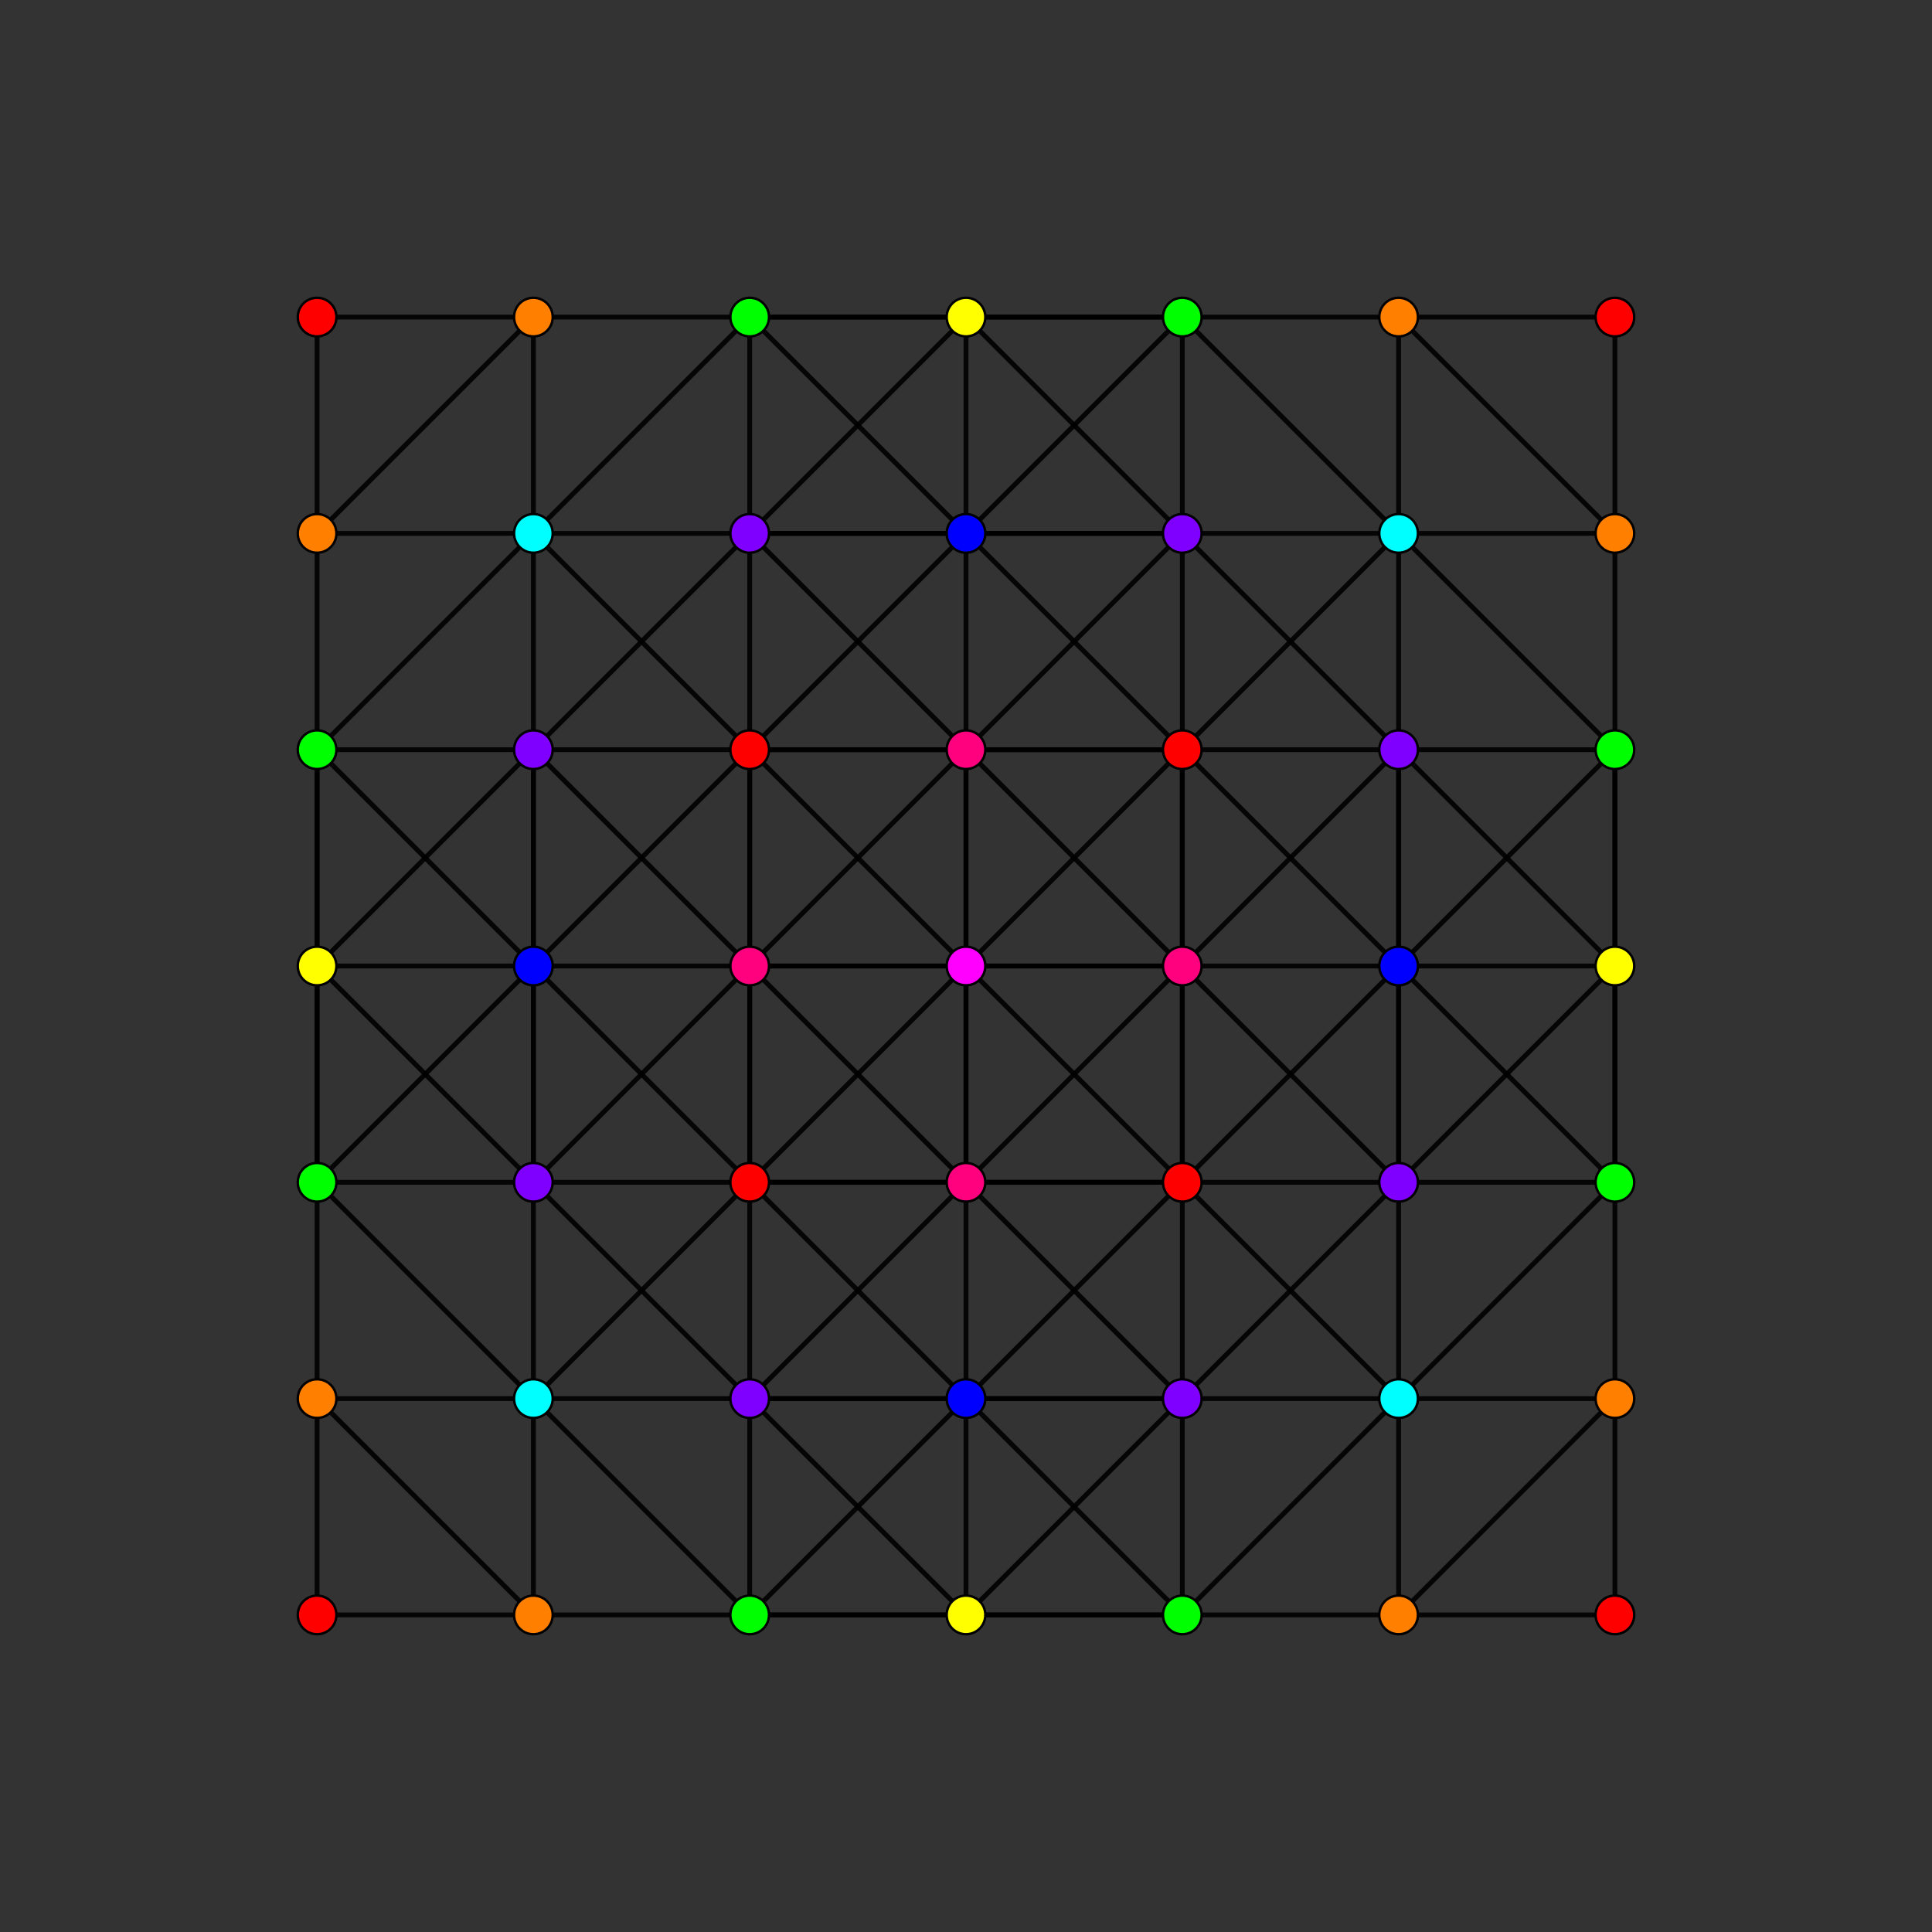 <?xml version="1.0" encoding="UTF-8" standalone="no"?>
<svg
xmlns="http://www.w3.org/2000/svg"
version="1.0"
width="1600" height="1600"
id="8-simplex_t136_A3.svg">
<rect width="100%" height="100%" fill="#333333" stroke="none"/>
<g style="stroke:#000000;stroke-width:4.0;stroke-opacity:0.90;">
<line x1="979.134" y1="979.134" x2="979.134" y2="979.134"/>
<line x1="979.134" y1="979.134" x2="979.134" y2="1158.267"/>
<line x1="979.134" y1="979.134" x2="1158.267" y2="979.134"/>
<line x1="979.134" y1="979.134" x2="800.000" y2="800.000"/>
<line x1="979.134" y1="979.134" x2="979.134" y2="620.866"/>
<line x1="979.134" y1="979.134" x2="620.866" y2="979.134"/>
<line x1="979.134" y1="1158.267" x2="979.134" y2="1158.267"/>
<line x1="979.134" y1="1158.267" x2="979.134" y2="1337.401"/>
<line x1="979.134" y1="1158.267" x2="1158.267" y2="979.134"/>
<line x1="979.134" y1="1158.267" x2="1158.267" y2="1158.267"/>
<line x1="979.134" y1="1158.267" x2="800.000" y2="979.134"/>
<line x1="979.134" y1="1158.267" x2="620.866" y2="1158.267"/>
<line x1="979.134" y1="1158.267" x2="800.000" y2="1158.267"/>
<line x1="979.134" y1="1337.401" x2="979.134" y2="1337.401"/>
<line x1="979.134" y1="1337.401" x2="1158.267" y2="1337.401"/>
<line x1="979.134" y1="1337.401" x2="800.000" y2="1158.267"/>
<line x1="979.134" y1="1337.401" x2="620.866" y2="1337.401"/>
<line x1="979.134" y1="1337.401" x2="800.000" y2="1337.401"/>
<line x1="1158.267" y1="979.134" x2="1158.267" y2="979.134"/>
<line x1="1158.267" y1="979.134" x2="1158.267" y2="1158.267"/>
<line x1="1158.267" y1="979.134" x2="1337.401" y2="979.134"/>
<line x1="1158.267" y1="979.134" x2="1158.267" y2="620.866"/>
<line x1="1158.267" y1="979.134" x2="1158.267" y2="800.000"/>
<line x1="1158.267" y1="979.134" x2="979.134" y2="800.000"/>
<line x1="1158.267" y1="1158.267" x2="1158.267" y2="1158.267"/>
<line x1="1158.267" y1="1158.267" x2="1158.267" y2="1337.401"/>
<line x1="1158.267" y1="1158.267" x2="1337.401" y2="1158.267"/>
<line x1="1158.267" y1="1337.401" x2="1158.267" y2="1337.401"/>
<line x1="1158.267" y1="1337.401" x2="1337.401" y2="1158.267"/>
<line x1="1158.267" y1="1337.401" x2="1337.401" y2="1337.401"/>
<line x1="1337.401" y1="979.134" x2="1337.401" y2="979.134"/>
<line x1="1337.401" y1="979.134" x2="1337.401" y2="1158.267"/>
<line x1="1337.401" y1="979.134" x2="1337.401" y2="620.866"/>
<line x1="1337.401" y1="979.134" x2="1337.401" y2="800.000"/>
<line x1="1337.401" y1="979.134" x2="1158.267" y2="800.000"/>
<line x1="1337.401" y1="1158.267" x2="1337.401" y2="1158.267"/>
<line x1="1337.401" y1="1158.267" x2="1337.401" y2="1337.401"/>
<line x1="1337.401" y1="1337.401" x2="1337.401" y2="1337.401"/>
<line x1="800.000" y1="800.000" x2="800.000" y2="800.000"/>
<line x1="800.000" y1="800.000" x2="800.000" y2="979.134"/>
<line x1="800.000" y1="800.000" x2="979.134" y2="620.866"/>
<line x1="800.000" y1="800.000" x2="800.000" y2="620.866"/>
<line x1="800.000" y1="800.000" x2="620.866" y2="979.134"/>
<line x1="800.000" y1="800.000" x2="620.866" y2="620.866"/>
<line x1="800.000" y1="979.134" x2="800.000" y2="979.134"/>
<line x1="800.000" y1="979.134" x2="800.000" y2="1158.267"/>
<line x1="800.000" y1="979.134" x2="979.134" y2="979.134"/>
<line x1="800.000" y1="979.134" x2="800.000" y2="620.866"/>
<line x1="800.000" y1="979.134" x2="620.866" y2="1158.267"/>
<line x1="800.000" y1="979.134" x2="620.866" y2="979.134"/>
<line x1="800.000" y1="1158.267" x2="800.000" y2="1158.267"/>
<line x1="800.000" y1="1158.267" x2="620.866" y2="1337.401"/>
<line x1="800.000" y1="1158.267" x2="620.866" y2="1158.267"/>
<line x1="979.134" y1="620.866" x2="979.134" y2="620.866"/>
<line x1="979.134" y1="620.866" x2="1158.267" y2="620.866"/>
<line x1="979.134" y1="620.866" x2="979.134" y2="441.733"/>
<line x1="979.134" y1="620.866" x2="620.866" y2="620.866"/>
<line x1="979.134" y1="979.134" x2="1158.267" y2="800.000"/>
<line x1="979.134" y1="979.134" x2="979.134" y2="800.000"/>
<line x1="979.134" y1="979.134" x2="800.000" y2="1158.267"/>
<line x1="979.134" y1="1158.267" x2="800.000" y2="1337.401"/>
<line x1="1158.267" y1="620.866" x2="1158.267" y2="620.866"/>
<line x1="1158.267" y1="620.866" x2="1158.267" y2="800.000"/>
<line x1="1158.267" y1="620.866" x2="1337.401" y2="620.866"/>
<line x1="1158.267" y1="620.866" x2="979.134" y2="441.733"/>
<line x1="1158.267" y1="620.866" x2="1158.267" y2="441.733"/>
<line x1="1158.267" y1="620.866" x2="979.134" y2="800.000"/>
<line x1="1158.267" y1="800.000" x2="1158.267" y2="800.000"/>
<line x1="1158.267" y1="800.000" x2="1337.401" y2="800.000"/>
<line x1="1158.267" y1="800.000" x2="979.134" y2="620.866"/>
<line x1="1158.267" y1="1158.267" x2="1337.401" y2="979.134"/>
<line x1="1158.267" y1="1158.267" x2="979.134" y2="979.134"/>
<line x1="1158.267" y1="1158.267" x2="979.134" y2="1337.401"/>
<line x1="1337.401" y1="620.866" x2="1337.401" y2="620.866"/>
<line x1="1337.401" y1="620.866" x2="1337.401" y2="800.000"/>
<line x1="1337.401" y1="620.866" x2="1337.401" y2="441.733"/>
<line x1="1337.401" y1="620.866" x2="1158.267" y2="800.000"/>
<line x1="1337.401" y1="800.000" x2="1337.401" y2="800.000"/>
<line x1="1337.401" y1="800.000" x2="1158.267" y2="979.134"/>
<line x1="1337.401" y1="800.000" x2="1158.267" y2="620.866"/>
<line x1="800.000" y1="620.866" x2="800.000" y2="620.866"/>
<line x1="800.000" y1="620.866" x2="979.134" y2="441.733"/>
<line x1="800.000" y1="620.866" x2="979.134" y2="620.866"/>
<line x1="800.000" y1="620.866" x2="800.000" y2="441.733"/>
<line x1="800.000" y1="620.866" x2="620.866" y2="441.733"/>
<line x1="800.000" y1="620.866" x2="620.866" y2="620.866"/>
<line x1="800.000" y1="800.000" x2="979.134" y2="800.000"/>
<line x1="800.000" y1="800.000" x2="620.866" y2="800.000"/>
<line x1="979.134" y1="441.733" x2="979.134" y2="441.733"/>
<line x1="979.134" y1="441.733" x2="1158.267" y2="441.733"/>
<line x1="979.134" y1="441.733" x2="979.134" y2="262.599"/>
<line x1="979.134" y1="441.733" x2="620.866" y2="441.733"/>
<line x1="979.134" y1="441.733" x2="800.000" y2="441.733"/>
<line x1="979.134" y1="620.866" x2="979.134" y2="800.000"/>
<line x1="979.134" y1="620.866" x2="800.000" y2="441.733"/>
<line x1="979.134" y1="800.000" x2="979.134" y2="800.000"/>
<line x1="979.134" y1="800.000" x2="1158.267" y2="800.000"/>
<line x1="979.134" y1="800.000" x2="620.866" y2="800.000"/>
<line x1="1158.267" y1="441.733" x2="1158.267" y2="441.733"/>
<line x1="1158.267" y1="441.733" x2="1337.401" y2="441.733"/>
<line x1="1158.267" y1="441.733" x2="1158.267" y2="262.599"/>
<line x1="1337.401" y1="441.733" x2="1337.401" y2="441.733"/>
<line x1="1337.401" y1="441.733" x2="1158.267" y2="262.599"/>
<line x1="1337.401" y1="441.733" x2="1337.401" y2="262.599"/>
<line x1="1337.401" y1="620.866" x2="1158.267" y2="441.733"/>
<line x1="800.000" y1="441.733" x2="800.000" y2="441.733"/>
<line x1="800.000" y1="441.733" x2="979.134" y2="262.599"/>
<line x1="800.000" y1="441.733" x2="620.866" y2="262.599"/>
<line x1="800.000" y1="441.733" x2="620.866" y2="441.733"/>
<line x1="979.134" y1="262.599" x2="979.134" y2="262.599"/>
<line x1="979.134" y1="262.599" x2="1158.267" y2="262.599"/>
<line x1="979.134" y1="262.599" x2="620.866" y2="262.599"/>
<line x1="979.134" y1="262.599" x2="800.000" y2="262.599"/>
<line x1="979.134" y1="441.733" x2="800.000" y2="262.599"/>
<line x1="979.134" y1="620.866" x2="1158.267" y2="441.733"/>
<line x1="1158.267" y1="262.599" x2="1158.267" y2="262.599"/>
<line x1="1158.267" y1="262.599" x2="1337.401" y2="262.599"/>
<line x1="1158.267" y1="441.733" x2="979.134" y2="262.599"/>
<line x1="1337.401" y1="262.599" x2="1337.401" y2="262.599"/>
<line x1="620.866" y1="979.134" x2="620.866" y2="979.134"/>
<line x1="620.866" y1="979.134" x2="620.866" y2="1158.267"/>
<line x1="620.866" y1="979.134" x2="620.866" y2="620.866"/>
<line x1="620.866" y1="979.134" x2="441.733" y2="979.134"/>
<line x1="620.866" y1="1158.267" x2="620.866" y2="1158.267"/>
<line x1="620.866" y1="1158.267" x2="620.866" y2="1337.401"/>
<line x1="620.866" y1="1158.267" x2="441.733" y2="979.134"/>
<line x1="620.866" y1="1158.267" x2="441.733" y2="1158.267"/>
<line x1="620.866" y1="1337.401" x2="620.866" y2="1337.401"/>
<line x1="620.866" y1="1337.401" x2="800.000" y2="1337.401"/>
<line x1="620.866" y1="1337.401" x2="441.733" y2="1337.401"/>
<line x1="800.000" y1="1158.267" x2="800.000" y2="1337.401"/>
<line x1="800.000" y1="1158.267" x2="620.866" y2="979.134"/>
<line x1="800.000" y1="1337.401" x2="800.000" y2="1337.401"/>
<line x1="800.000" y1="1337.401" x2="620.866" y2="1158.267"/>
<line x1="620.866" y1="620.866" x2="620.866" y2="620.866"/>
<line x1="620.866" y1="620.866" x2="620.866" y2="441.733"/>
<line x1="620.866" y1="620.866" x2="441.733" y2="620.866"/>
<line x1="620.866" y1="979.134" x2="620.866" y2="800.000"/>
<line x1="620.866" y1="979.134" x2="441.733" y2="800.000"/>
<line x1="620.866" y1="441.733" x2="620.866" y2="441.733"/>
<line x1="620.866" y1="441.733" x2="620.866" y2="262.599"/>
<line x1="620.866" y1="441.733" x2="441.733" y2="620.866"/>
<line x1="620.866" y1="441.733" x2="441.733" y2="441.733"/>
<line x1="620.866" y1="620.866" x2="620.866" y2="800.000"/>
<line x1="620.866" y1="620.866" x2="800.000" y2="441.733"/>
<line x1="620.866" y1="620.866" x2="441.733" y2="800.000"/>
<line x1="620.866" y1="800.000" x2="620.866" y2="800.000"/>
<line x1="620.866" y1="800.000" x2="441.733" y2="979.134"/>
<line x1="620.866" y1="800.000" x2="441.733" y2="620.866"/>
<line x1="620.866" y1="800.000" x2="441.733" y2="800.000"/>
<line x1="620.866" y1="979.134" x2="441.733" y2="1158.267"/>
<line x1="800.000" y1="441.733" x2="800.000" y2="262.599"/>
<line x1="979.134" y1="800.000" x2="800.000" y2="979.134"/>
<line x1="979.134" y1="800.000" x2="800.000" y2="620.866"/>
<line x1="620.866" y1="262.599" x2="620.866" y2="262.599"/>
<line x1="620.866" y1="262.599" x2="800.000" y2="262.599"/>
<line x1="620.866" y1="262.599" x2="441.733" y2="262.599"/>
<line x1="620.866" y1="441.733" x2="800.000" y2="262.599"/>
<line x1="620.866" y1="620.866" x2="441.733" y2="441.733"/>
<line x1="800.000" y1="262.599" x2="800.000" y2="262.599"/>
<line x1="441.733" y1="979.134" x2="441.733" y2="979.134"/>
<line x1="441.733" y1="979.134" x2="441.733" y2="1158.267"/>
<line x1="441.733" y1="979.134" x2="441.733" y2="620.866"/>
<line x1="441.733" y1="979.134" x2="441.733" y2="800.000"/>
<line x1="441.733" y1="979.134" x2="262.599" y2="979.134"/>
<line x1="441.733" y1="1158.267" x2="441.733" y2="1158.267"/>
<line x1="441.733" y1="1158.267" x2="441.733" y2="1337.401"/>
<line x1="441.733" y1="1158.267" x2="262.599" y2="1158.267"/>
<line x1="441.733" y1="1337.401" x2="441.733" y2="1337.401"/>
<line x1="441.733" y1="1337.401" x2="262.599" y2="1158.267"/>
<line x1="441.733" y1="1337.401" x2="262.599" y2="1337.401"/>
<line x1="620.866" y1="1337.401" x2="441.733" y2="1158.267"/>
<line x1="441.733" y1="620.866" x2="441.733" y2="620.866"/>
<line x1="441.733" y1="620.866" x2="441.733" y2="800.000"/>
<line x1="441.733" y1="620.866" x2="441.733" y2="441.733"/>
<line x1="441.733" y1="620.866" x2="262.599" y2="620.866"/>
<line x1="441.733" y1="800.000" x2="441.733" y2="800.000"/>
<line x1="441.733" y1="800.000" x2="262.599" y2="800.000"/>
<line x1="441.733" y1="1158.267" x2="262.599" y2="979.134"/>
<line x1="800.000" y1="979.134" x2="620.866" y2="800.000"/>
<line x1="441.733" y1="441.733" x2="441.733" y2="441.733"/>
<line x1="441.733" y1="441.733" x2="441.733" y2="262.599"/>
<line x1="441.733" y1="441.733" x2="262.599" y2="441.733"/>
<line x1="441.733" y1="979.134" x2="262.599" y2="800.000"/>
<line x1="620.866" y1="800.000" x2="800.000" y2="620.866"/>
<line x1="441.733" y1="262.599" x2="441.733" y2="262.599"/>
<line x1="441.733" y1="262.599" x2="262.599" y2="441.733"/>
<line x1="441.733" y1="262.599" x2="262.599" y2="262.599"/>
<line x1="441.733" y1="441.733" x2="620.866" y2="262.599"/>
<line x1="441.733" y1="441.733" x2="262.599" y2="620.866"/>
<line x1="441.733" y1="620.866" x2="262.599" y2="800.000"/>
<line x1="441.733" y1="800.000" x2="262.599" y2="979.134"/>
<line x1="441.733" y1="800.000" x2="262.599" y2="620.866"/>
<line x1="262.599" y1="979.134" x2="262.599" y2="979.134"/>
<line x1="262.599" y1="979.134" x2="262.599" y2="1158.267"/>
<line x1="262.599" y1="979.134" x2="262.599" y2="620.866"/>
<line x1="262.599" y1="979.134" x2="262.599" y2="800.000"/>
<line x1="262.599" y1="1158.267" x2="262.599" y2="1158.267"/>
<line x1="262.599" y1="1158.267" x2="262.599" y2="1337.401"/>
<line x1="262.599" y1="1337.401" x2="262.599" y2="1337.401"/>
<line x1="262.599" y1="620.866" x2="262.599" y2="620.866"/>
<line x1="262.599" y1="620.866" x2="262.599" y2="800.000"/>
<line x1="262.599" y1="620.866" x2="262.599" y2="441.733"/>
<line x1="262.599" y1="800.000" x2="262.599" y2="800.000"/>
<line x1="262.599" y1="441.733" x2="262.599" y2="441.733"/>
<line x1="262.599" y1="441.733" x2="262.599" y2="262.599"/>
<line x1="262.599" y1="262.599" x2="262.599" y2="262.599"/>
</g>
<g style="stroke:#000000;stroke-width:2.0;fill:#ff0000">
<circle cx="1337.401" cy="1337.401" r="16.0"/>
<circle cx="1337.401" cy="262.599" r="16.0"/>
<circle cx="262.599" cy="1337.401" r="16.0"/>
<circle cx="262.599" cy="262.599" r="16.0"/>
</g>
<g style="stroke:#000000;stroke-width:2.0;fill:#ff7f00">
<circle cx="1158.267" cy="1337.401" r="16.0"/>
<circle cx="1337.401" cy="1158.267" r="16.0"/>
<circle cx="1337.401" cy="441.733" r="16.0"/>
<circle cx="1158.267" cy="262.599" r="16.0"/>
<circle cx="441.733" cy="1337.401" r="16.0"/>
<circle cx="441.733" cy="262.599" r="16.0"/>
<circle cx="262.599" cy="1158.267" r="16.0"/>
<circle cx="262.599" cy="441.733" r="16.0"/>
</g>
<g style="stroke:#000000;stroke-width:2.0;fill:#ffff00">
<circle cx="1337.401" cy="800.000" r="16.0"/>
<circle cx="800.000" cy="1337.401" r="16.0"/>
<circle cx="800.000" cy="262.599" r="16.0"/>
<circle cx="262.599" cy="800.000" r="16.0"/>
</g>
<g style="stroke:#000000;stroke-width:2.0;fill:#00ff00">
<circle cx="979.134" cy="1337.401" r="16.0"/>
<circle cx="1337.401" cy="979.134" r="16.0"/>
<circle cx="1337.401" cy="620.866" r="16.0"/>
<circle cx="979.134" cy="262.599" r="16.0"/>
<circle cx="620.866" cy="1337.401" r="16.0"/>
<circle cx="620.866" cy="262.599" r="16.0"/>
<circle cx="262.599" cy="979.134" r="16.0"/>
<circle cx="262.599" cy="620.866" r="16.0"/>
</g>
<g style="stroke:#000000;stroke-width:2.0;fill:#00ffff">
<circle cx="1158.267" cy="1158.267" r="16.0"/>
<circle cx="1158.267" cy="441.733" r="16.0"/>
<circle cx="441.733" cy="1158.267" r="16.0"/>
<circle cx="441.733" cy="441.733" r="16.0"/>
</g>
<g style="stroke:#000000;stroke-width:2.0;fill:#0000ff">
<circle cx="800.000" cy="1158.267" r="16.0"/>
<circle cx="1158.267" cy="800.000" r="16.0"/>
<circle cx="800.000" cy="441.733" r="16.0"/>
<circle cx="441.733" cy="800.000" r="16.0"/>
</g>
<g style="stroke:#000000;stroke-width:2.0;fill:#7f00ff">
<circle cx="979.134" cy="1158.267" r="16.0"/>
<circle cx="1158.267" cy="979.134" r="16.0"/>
<circle cx="1158.267" cy="620.866" r="16.0"/>
<circle cx="979.134" cy="441.733" r="16.0"/>
<circle cx="620.866" cy="1158.267" r="16.0"/>
<circle cx="620.866" cy="441.733" r="16.0"/>
<circle cx="441.733" cy="979.134" r="16.0"/>
<circle cx="441.733" cy="620.866" r="16.0"/>
</g>
<g style="stroke:#000000;stroke-width:2.0;fill:#ff00ff">
<circle cx="800.000" cy="800.000" r="16.0"/>
</g>
<g style="stroke:#000000;stroke-width:2.0;fill:#ff007f">
<circle cx="800.000" cy="979.134" r="16.0"/>
<circle cx="800.000" cy="620.866" r="16.0"/>
<circle cx="979.134" cy="800.000" r="16.0"/>
<circle cx="620.866" cy="800.000" r="16.0"/>
</g>
<g style="stroke:#000000;stroke-width:2.0;fill:#ff0000">
<circle cx="979.134" cy="979.134" r="16.0"/>
<circle cx="979.134" cy="620.866" r="16.0"/>
<circle cx="620.866" cy="979.134" r="16.0"/>
<circle cx="620.866" cy="620.866" r="16.0"/>
</g>
</svg>
